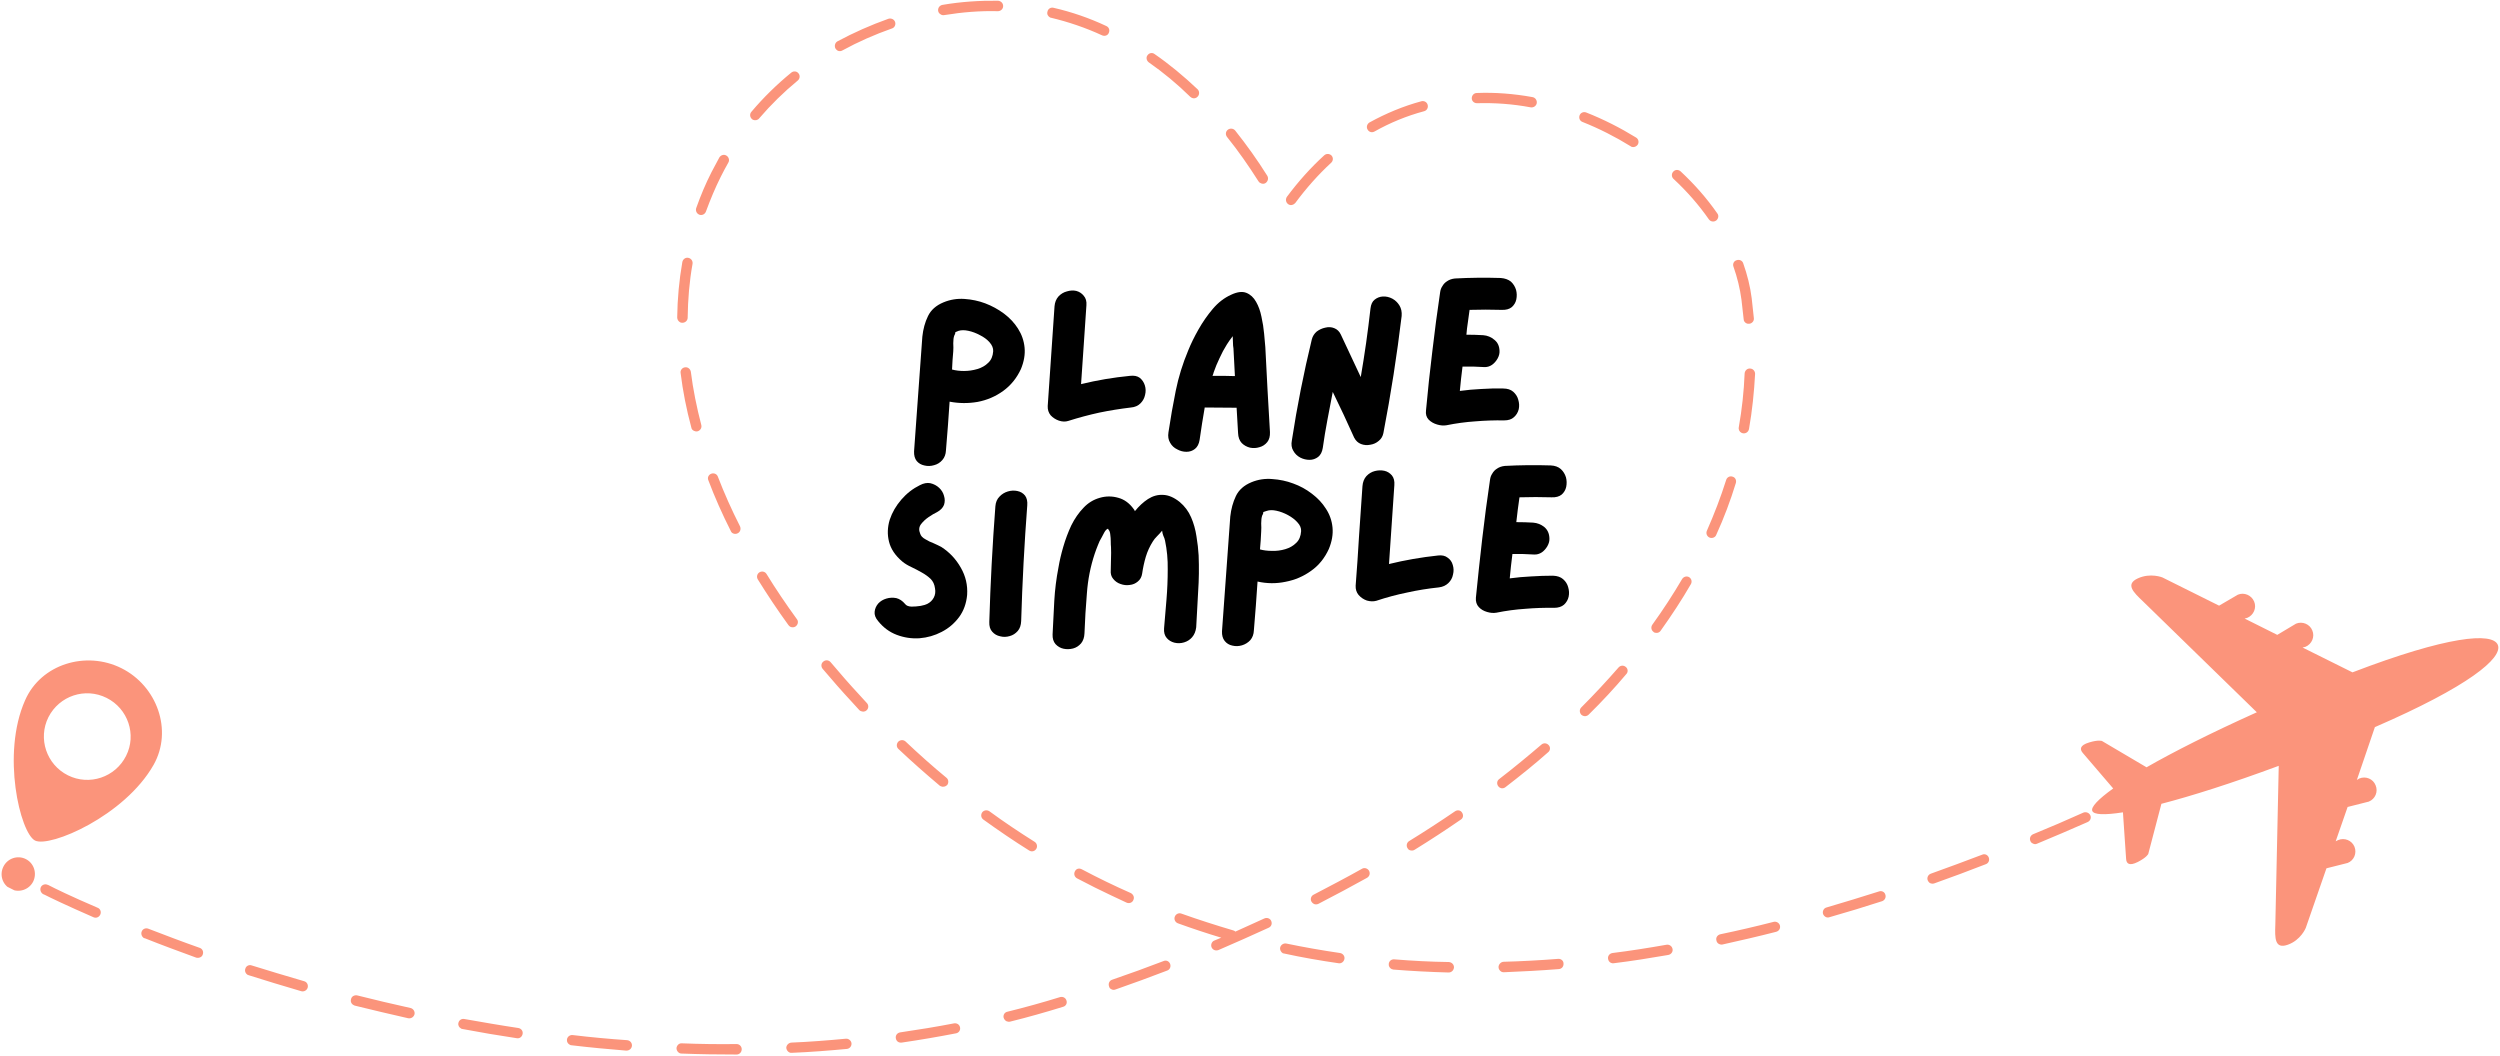 <svg xmlns="http://www.w3.org/2000/svg" viewBox="0 0 1027 434" width="1027" height="434"><title>Logo</title><defs><clipPath id="cp1"><path d="m-0.67 0h1028v433.33h-1028z"></path></clipPath><clipPath id="cp2"><path d="m235.19-163.23l807.73 404.81-257.93 514.62-807.72-404.81z"></path></clipPath><clipPath id="cp3"><path d="m235.19-163.23l807.73 404.81-257.93 514.62-807.72-404.81z"></path></clipPath></defs><style>		.s0 { fill: #fb947b } 		.s1 { fill: #000000 } 	</style><g id="Clip-Path" clip-path="url(#cp1)"><g><g id="Clip-Path" clip-path="url(#cp2)"><g><g id="Clip-Path" clip-path="url(#cp3)"><g><path class="s0" d="m13.6 362.2c-1.7 3.3-5.8 4.7-9.2 3-3.4-1.7-4.7-5.8-3-9.2 1.7-3.4 5.8-4.8 9.2-3.1 3.4 1.7 4.7 5.9 3 9.3zm946.9-17.1l-1 0.5 4.9-14.1 8.7-2.2c2.7-1.1 3.9-4.1 2.8-6.7-1-2.6-4-3.9-6.7-2.8l-1 0.6 7.4-21.7c38.3-16.6 52.7-28.4 50.5-33.8q0 0 0 0c-2.2-5.3-20.8-3.6-59.7 11.3l-20.5-10.2 1.2-0.3c2.6-1.1 3.9-4.1 2.8-6.7-1-2.6-4.1-3.9-6.7-2.8l-7.7 4.6-13.4-6.7 1.1-0.3c2.6-1.1 3.9-4.1 2.8-6.7-1.1-2.6-4.1-3.9-6.7-2.8l-7.7 4.5-23.3-11.6c0 0-4.9-2-10.1 0.4-5.2 2.4-1.8 5.7 2.1 9.4l46.8 45.6c-19.1 8.6-34.3 16.3-45.3 22.6l-18.3-10.8c0 0-1.4-0.6-5.3 0.6-4 1.2-3.8 2.9-2.6 4.3 1 1.2 9.2 10.8 12.5 14.6-6.3 4.5-9.2 7.7-8.6 9.2 0.6 1.6 4.9 1.8 12.6 0.6 0.3 5 1.2 17.6 1.3 19.1 0.1 1.9 1.2 3.1 4.8 1.3 3.7-1.9 4.3-3.3 4.3-3.3l5.4-20.6c12.3-3.2 28.5-8.3 48.2-15.6l-1.4 65.3c-0.2 5.4-0.3 10.1 5.1 8.2 5.4-1.9 7.4-6.9 7.4-6.9l8.5-24.5 8.7-2.2c2.6-1 3.9-4 2.8-6.7-1.1-2.6-4.1-3.8-6.7-2.7zm-897.4-30.9c-11.9 21-42.6 34.1-48.7 31.1-6.1-3.1-13.9-35.5-4.1-57.6 6.5-14.9 25-20.5 39.6-13.2 14.6 7.3 21.2 25.5 13.2 39.7zm-11.3-3.7c4.4-8.7 0.8-19.4-8-23.8-8.8-4.4-19.4-0.9-23.9 7.9-4.4 8.8-0.8 19.5 8 23.9 8.8 4.4 19.5 0.8 23.9-8zm-13.4 66.3c1.1 0.5 2.3 0 2.8-1.1 0.5-1.1 0-2.4-1.1-2.8-11-4.7-17.9-8.1-19.8-9.1l-0.6-0.3q-0.1 0-0.1 0c-1-0.5-2.3-0.1-2.8 0.9-0.5 1-0.1 2.3 0.9 2.9l0.7 0.3c1.9 1 9 4.4 20 9.2zm21 8.6c7 2.8 14.1 5.4 21.2 8 1.1 0.3 2.4-0.2 2.7-1.3 0.4-1.1-0.1-2.3-1.2-2.7-7.1-2.5-14.2-5.2-21.2-7.9-1.1-0.4-2.3 0.1-2.7 1.2-0.4 1 0.1 2.2 1 2.7q0.1 0 0.2 0zm42.7 15.2q10.4 3.3 21.7 6.6c1.1 0.3 2.3-0.4 2.6-1.5 0.3-1.1-0.3-2.3-1.4-2.6q-11.3-3.3-21.6-6.5c-1.1-0.4-2.3 0.2-2.6 1.3-0.4 1 0.1 2.1 1 2.6q0.2 0 0.3 0.1zm43.6 12.5c7.2 1.8 14.6 3.5 22 5.2 1.2 0.2 2.3-0.5 2.6-1.7 0.2-1.1-0.5-2.2-1.6-2.5q-11.3-2.5-22-5.2c-1.1-0.2-2.3 0.4-2.5 1.6-0.3 1 0.2 2 1.1 2.4q0.2 0.1 0.4 0.2zm44.2 9.6c7.4 1.4 15 2.7 22.4 3.8 1.2 0.2 2.2-0.6 2.4-1.8 0.2-1.2-0.6-2.2-1.8-2.4-7.4-1.1-14.8-2.4-22.2-3.7-1.1-0.2-2.2 0.5-2.4 1.7-0.2 0.9 0.3 1.8 1.1 2.2q0.2 0.2 0.5 0.2zm44.9 6.7c7.5 0.9 15.1 1.6 22.5 2.2 1.2 0 2.2-0.8 2.3-2 0.1-1.2-0.8-2.2-2-2.3-7.3-0.5-14.9-1.2-22.4-2.1-1.1-0.1-2.2 0.7-2.3 1.9-0.1 0.9 0.4 1.7 1.2 2.1q0.3 0.2 0.7 0.2zm45.1 3.4c7.6 0.3 15.2 0.4 22.7 0.4 1.2 0 2.1-1 2.1-2.2 0-1.1-0.9-2.1-2.1-2.1-7.5 0.1-15 0-22.5-0.3-1.2-0.1-2.1 0.9-2.2 2 0 0.9 0.5 1.6 1.2 2q0.4 0.2 0.8 0.2zm45.4-0.3c7.5-0.3 15.1-0.9 22.6-1.6 1.1-0.1 2-1.1 1.9-2.3-0.1-1.1-1.2-2-2.3-1.9-7.4 0.7-15 1.3-22.4 1.6-1.2 0.1-2.1 1.1-2.1 2.2 0.1 0.8 0.6 1.5 1.2 1.8q0.5 0.3 1.1 0.2zm45.1-4.2c7.5-1.1 15.1-2.4 22.3-3.8 1.2-0.2 1.9-1.3 1.7-2.4-0.2-1.2-1.3-1.9-2.5-1.7-7.2 1.4-14.6 2.6-22.1 3.7-1.2 0.2-2 1.2-1.8 2.4 0.1 0.7 0.5 1.3 1.1 1.6q0.6 0.3 1.3 0.2zm44.5-8.6c7.3-1.8 14.7-3.9 21.8-6.1 1.2-0.3 1.8-1.5 1.4-2.6-0.3-1.1-1.5-1.7-2.6-1.4-7.1 2.2-14.3 4.2-21.6 6-1.2 0.2-1.9 1.4-1.6 2.5 0.2 0.6 0.6 1.1 1.1 1.4 0.5 0.2 1 0.3 1.5 0.2zm43.3-13.2q10.9-3.8 21.3-7.8c1.1-0.4 1.6-1.6 1.2-2.7-0.4-1.1-1.6-1.7-2.7-1.2q-10.4 4-21.2 7.7c-1.1 0.4-1.6 1.6-1.2 2.7 0.1 0.6 0.5 1 1 1.2 0.5 0.3 1.1 0.3 1.6 0.1zm42.3-16.2c7-3 13.9-6.1 20.7-9.2 1.1-0.5 1.5-1.7 1-2.8-0.4-1-1.7-1.5-2.8-1q-5.9 2.7-11.9 5.4-0.4-0.4-0.9-0.5c-7.1-2.1-14.3-4.4-21.3-6.9-1.1-0.4-2.3 0.2-2.7 1.3-0.4 1.1 0.2 2.3 1.3 2.7 5.8 2.1 11.8 4.1 17.8 5.9q-1.4 0.6-2.9 1.2c-1 0.4-1.5 1.7-1.1 2.7 0.2 0.5 0.6 0.9 1 1.1 0.5 0.3 1.2 0.3 1.8 0.1zm-37.7-19.5c1.1 0.5 2.4 0 2.8-1.1 0.5-1.1 0-2.2-1-2.8q-10.2-4.5-20.2-9.8c-1.2-0.6-2.3-0.2-2.8 0.8-0.6 1.1-0.2 2.3 0.8 2.9q3.7 1.9 7.4 3.8 6.5 3.2 13 6.2zm-37.1-22.1c0.6-0.9 0.3-2.3-0.7-2.9-6.2-3.9-12.5-8.1-18.5-12.5-1-0.7-2.3-0.5-3 0.4-0.7 1-0.5 2.3 0.5 3 6.1 4.4 12.4 8.7 18.8 12.7q0.1 0.1 0.2 0.1c0.9 0.5 2.1 0.2 2.7-0.8zm-36.6-26.2c0.7-0.9 0.6-2.3-0.3-3-5.7-4.7-11.3-9.7-16.8-14.9-0.9-0.8-2.2-0.7-3 0.1-0.8 0.9-0.8 2.2 0.1 3 5.6 5.3 11.3 10.3 17 15.1q0.2 0.1 0.4 0.2c0.8 0.4 1.9 0.2 2.6-0.5zm138.4 69.2c7.3 1.6 14.8 2.9 22.4 4 1.1 0.2 2.2-0.6 2.4-1.8 0.2-1.1-0.6-2.2-1.8-2.4-7.5-1.1-14.9-2.4-22.1-3.9-1.1-0.2-2.2 0.5-2.5 1.6-0.2 1 0.3 1.9 1.1 2.4q0.3 0.1 0.5 0.1zm-171.5-99.9c0.9-0.8 0.9-2.2 0.1-3q-1.6-1.7-3.1-3.4c-4.1-4.4-8-8.9-11.8-13.4-0.8-0.9-2.1-1-3-0.2-0.9 0.7-1 2-0.3 2.9 3.9 4.6 7.9 9.2 12 13.6q1.6 1.7 3.1 3.4 0.3 0.3 0.6 0.4c0.8 0.4 1.8 0.3 2.4-0.3zm216.4 106.5c7.4 0.6 15.1 1 22.7 1.2 1.2 0 2.1-0.9 2.2-2.1 0-1.2-0.9-2.1-2.1-2.2-7.5-0.1-15.1-0.5-22.4-1.1-1.2-0.1-2.2 0.7-2.3 1.9-0.1 0.9 0.4 1.7 1.2 2.1q0.3 0.1 0.7 0.2zm-30.8-27c6.8-3.5 13.5-7.1 20-10.7 1-0.6 1.4-1.8 0.8-2.9-0.6-1-1.9-1.4-2.9-0.8-6.4 3.6-13.1 7.1-19.8 10.6-1.1 0.5-1.5 1.8-1 2.8q0.4 0.7 1 1c0.5 0.3 1.3 0.3 1.9 0zm-214.7-114c0.9-0.7 1.2-2 0.5-2.9-4.5-6.2-8.7-12.4-12.5-18.6-0.6-1-1.9-1.3-2.9-0.7-1 0.6-1.3 1.9-0.7 2.9 3.9 6.3 8.1 12.6 12.6 18.8q0.4 0.5 0.8 0.7c0.7 0.3 1.5 0.3 2.2-0.2zm290.9 142.1c7.4-0.3 15-0.7 22.6-1.3 1.2-0.1 2-1.1 1.9-2.3 0-1.2-1.1-2-2.2-1.9-7.6 0.6-15.1 1-22.5 1.2-1.1 0.1-2 1.1-2 2.2 0 0.8 0.5 1.5 1.2 1.9q0.4 0.2 1 0.2zm-314.8-180.3c1.1-0.5 1.5-1.8 1-2.9-3.4-6.7-6.5-13.6-9.1-20.4-0.4-1.1-1.6-1.6-2.7-1.2-1.1 0.4-1.7 1.6-1.2 2.7 2.6 6.9 5.7 13.9 9.2 20.8 0.2 0.5 0.5 0.8 0.9 1 0.6 0.3 1.3 0.3 1.9 0zm359.9 176.6c7.4-0.9 14.9-2.1 22.4-3.4 1.2-0.2 2-1.3 1.8-2.4-0.2-1.2-1.3-2-2.5-1.8-7.4 1.3-14.9 2.5-22.2 3.4-1.2 0.2-2 1.2-1.8 2.4 0.1 0.7 0.5 1.3 1.1 1.6q0.6 0.3 1.2 0.2zm-81.8-46.6c6.5-4 12.9-8.2 19-12.4 1-0.6 1.2-1.9 0.5-2.9-0.6-1-1.9-1.2-2.9-0.5-6 4.1-12.3 8.2-18.8 12.2-1 0.6-1.3 1.9-0.7 2.9q0.3 0.6 0.8 0.8c0.7 0.3 1.5 0.3 2.1-0.1zm-294.6-171.9c1.2-0.3 1.9-1.5 1.6-2.6-1.9-7.3-3.4-14.7-4.3-21.9-0.2-1.1-1.2-2-2.4-1.8-1.1 0.1-2 1.2-1.8 2.3 0.9 7.4 2.4 15 4.4 22.4 0.1 0.7 0.5 1.1 1.1 1.4 0.4 0.2 0.9 0.3 1.4 0.2zm421.1 210.8c7.2-1.6 14.6-3.3 22-5.2 1.2-0.3 1.9-1.4 1.6-2.6-0.3-1.1-1.5-1.8-2.6-1.5-7.4 1.9-14.7 3.6-21.9 5.1-1.2 0.3-1.9 1.4-1.6 2.5 0.1 0.7 0.5 1.2 1.1 1.5 0.4 0.2 0.9 0.3 1.4 0.2zm-89.2-64.6c6.1-4.7 12.1-9.5 17.6-14.4 0.9-0.7 1-2.1 0.2-2.9-0.8-0.9-2.1-1-3-0.2-5.5 4.7-11.3 9.5-17.4 14.2-0.9 0.7-1 2-0.3 2.9q0.3 0.4 0.7 0.6c0.7 0.4 1.6 0.3 2.2-0.2zm133.1 53.4q10.9-3.1 21.7-6.6c1.1-0.4 1.7-1.6 1.3-2.7-0.3-1.1-1.5-1.7-2.6-1.3q-10.7 3.4-21.6 6.6c-1.1 0.3-1.7 1.5-1.4 2.6 0.2 0.6 0.6 1 1.1 1.3 0.4 0.2 1 0.3 1.5 0.1zm-471.2-244.2c1.2 0 2.2-0.9 2.2-2.1 0.1-7.5 0.7-14.9 2-22.1 0.2-1.2-0.6-2.3-1.8-2.5-1.1-0.2-2.2 0.6-2.4 1.8-1.3 7.4-2 15-2.1 22.7 0 0.9 0.5 1.6 1.2 2q0.4 0.2 0.9 0.2zm372.3 161c5.5-5.4 10.7-11 15.5-16.7 0.8-0.8 0.7-2.2-0.2-2.9-0.9-0.8-2.2-0.7-3 0.2-4.8 5.5-9.9 11-15.3 16.4-0.8 0.8-0.8 2.1 0 3q0.3 0.2 0.6 0.4c0.8 0.4 1.8 0.2 2.4-0.4zm142 69.3q10.7-3.8 21.2-7.9c1.1-0.4 1.6-1.6 1.2-2.7-0.4-1.1-1.6-1.7-2.7-1.2q-10.5 4-21.1 7.8c-1.1 0.4-1.7 1.6-1.3 2.7 0.2 0.5 0.6 1 1 1.2 0.5 0.2 1.1 0.3 1.7 0.1zm-507.3-274.7c1.1 0.4 2.3-0.2 2.7-1.3 1.8-4.9 3.8-9.7 6.1-14.3q1.5-3 3.1-5.8c0.6-1 0.2-2.3-0.8-2.9-1-0.6-2.3-0.2-2.9 0.8q-1.6 2.9-3.2 6c-2.4 4.7-4.5 9.7-6.3 14.8-0.3 1 0.1 2.1 1.1 2.6q0.1 0.1 0.2 0.1zm549.5 258.4q10.6-4.4 20.8-8.9c1.1-0.5 1.6-1.7 1.1-2.8-0.5-1-1.7-1.5-2.8-1.1q-10.2 4.6-20.7 8.9c-1.1 0.5-1.6 1.7-1.1 2.8 0.2 0.5 0.5 0.8 1 1 0.5 0.3 1.1 0.4 1.7 0.1zm-154.6-87.5c4.5-6.3 8.7-12.7 12.4-19.1 0.6-1 0.3-2.3-0.7-2.9-1-0.6-2.3-0.2-2.9 0.8-3.7 6.3-7.8 12.6-12.2 18.7-0.7 1-0.5 2.3 0.5 3q0.1 0.1 0.2 0.2c1 0.4 2.1 0.2 2.7-0.7zm-370.3-210.5c4.8-5.6 10.1-10.8 15.8-15.5 0.9-0.7 1.1-2.1 0.3-3-0.7-0.9-2-1-2.9-0.3-6 4.9-11.5 10.3-16.4 16.1-0.8 0.9-0.7 2.2 0.2 3q0.2 0.1 0.4 0.3c0.9 0.4 2 0.2 2.6-0.6zm566.3 279.8q8.6-4 16.9-8c1.1-0.5 1.5-1.8 1-2.9-0.5-1-1.8-1.5-2.8-0.9q-8.3 4-16.9 7.9c-1 0.5-1.5 1.8-1 2.9 0.2 0.4 0.6 0.8 1 1 0.5 0.2 1.2 0.3 1.8 0zm-176-107.6c1.1 0.5 2.4 0 2.8-1 3.2-7 5.9-14.2 8.1-21.4 0.3-1.1-0.2-2.3-1.4-2.6-1.1-0.4-2.3 0.3-2.6 1.4-2.2 7-4.9 14-7.9 20.8-0.5 1.1 0 2.3 1 2.8q0 0 0 0zm-356.1-200.1c6.4-3.5 13.2-6.5 20.3-9 1.1-0.3 1.7-1.6 1.3-2.7-0.4-1.1-1.6-1.6-2.7-1.3-7.3 2.6-14.3 5.7-21 9.3-1 0.6-1.3 1.9-0.8 2.9q0.4 0.6 0.9 0.9c0.6 0.3 1.4 0.3 2-0.1zm369.9 157.3c1.2 0.2 2.3-0.6 2.5-1.8 1.3-7.4 2.1-15.1 2.5-22.6 0-1.2-0.9-2.2-2.1-2.2-1.1-0.1-2.1 0.8-2.2 2-0.3 7.4-1.1 14.8-2.4 22.1-0.2 1 0.3 1.9 1.1 2.3q0.3 0.1 0.6 0.2zm-183.9-94.6c4.5-6.1 9.5-11.7 14.7-16.5 0.9-0.8 1-2.1 0.2-3-0.8-0.8-2.1-0.9-3-0.1-5.5 5-10.6 10.7-15.3 17-0.7 1-0.5 2.3 0.4 3q0.2 0.1 0.3 0.2c0.9 0.5 2 0.2 2.7-0.6zm-12.2-8.2c1-0.7 1.3-2 0.7-3-4-6.4-8.5-12.7-13.2-18.6-0.8-0.9-2.1-1-3-0.3-0.9 0.7-1.1 2-0.3 3 4.6 5.7 8.9 11.9 12.9 18.2q0.3 0.5 0.8 0.7c0.7 0.4 1.5 0.4 2.1 0zm-132-69c7.4-1.2 14.8-1.8 22-1.6 1.2 0 2.2-0.9 2.2-2.1 0-1.2-0.9-2.1-2.1-2.2-7.5-0.1-15.2 0.4-22.8 1.7-1.2 0.2-2 1.3-1.8 2.5 0.1 0.7 0.6 1.2 1.2 1.5 0.3 0.2 0.8 0.3 1.3 0.2zm104.1 33.5c0.8-0.8 0.8-2.2 0-3-5.7-5.4-11.6-10.3-17.7-14.5-0.9-0.7-2.2-0.5-2.9 0.5-0.7 0.9-0.4 2.2 0.5 2.9 5.9 4.1 11.7 8.9 17.1 14.2q0.3 0.2 0.6 0.4c0.8 0.4 1.8 0.2 2.4-0.5zm-60.2-32.4c7.1 1.7 14.2 4.1 20.9 7.2 1.1 0.5 2.4 0.1 2.8-1 0.5-1.1 0.1-2.3-1-2.8-7-3.3-14.3-5.8-21.7-7.5-1.1-0.3-2.3 0.4-2.5 1.6-0.3 1 0.2 1.9 1.1 2.4q0.2 0.1 0.4 0.1zm286.8 125.7c1.1-0.1 2-1.1 1.9-2.2q-0.4-4.2-0.9-8.3c-0.6-4.8-1.8-9.6-3.5-14.4-0.4-1.1-1.6-1.6-2.7-1.2-1.1 0.3-1.7 1.5-1.3 2.6 1.6 4.5 2.7 9.1 3.3 13.6q0.5 4 0.9 8c0 0.8 0.5 1.4 1.1 1.7q0.5 0.3 1.2 0.2zm-153.9-79c6.4-3.6 13.2-6.4 20.3-8.3 1.2-0.3 1.8-1.5 1.5-2.6-0.3-1.2-1.5-1.8-2.6-1.5-7.4 2-14.6 5-21.3 8.7-1 0.6-1.4 1.9-0.8 2.9q0.3 0.6 0.9 0.9c0.6 0.3 1.3 0.3 2-0.1zm42.1-11.6c7.2-0.2 14.6 0.3 22 1.7 1.2 0.2 2.3-0.6 2.5-1.7 0.2-1.2-0.6-2.3-1.7-2.5-7.7-1.4-15.4-2-22.9-1.7-1.2 0-2.1 1-2.1 2.2 0 0.8 0.5 1.5 1.2 1.8q0.4 0.2 1 0.2zm98.2 48.2c0.9-0.7 1.2-2 0.5-2.9-4.3-6.2-9.4-12-15.1-17.3-0.9-0.8-2.2-0.8-3 0.1-0.8 0.8-0.8 2.2 0.1 3 5.5 5.1 10.4 10.7 14.5 16.6q0.3 0.4 0.8 0.7c0.7 0.3 1.5 0.3 2.2-0.2zm-32.2-31.2c0.6-1 0.3-2.3-0.7-2.9-6.5-4-13.4-7.5-20.5-10.3-1.1-0.4-2.3 0.1-2.7 1.2-0.4 1.1 0.1 2.3 1.2 2.7 6.8 2.7 13.5 6.1 19.8 10q0.1 0 0.1 0.1c1 0.5 2.2 0.1 2.8-0.8z"></path></g></g></g></g></g></g><g><g><g><path class="s1" d="m404.7 124.6q4.2 1.6 7.7 4.2 3.6 2.7 5.8 6.2 2.3 3.6 2.7 7.8 0.4 4.2-1.5 8.8-2.6 5.6-7.3 9-4.7 3.4-10.5 4.5-5.8 1-11.5-0.1-0.3 5-0.7 10-0.4 5-0.8 10-0.1 2.4-1.5 4-1.4 1.6-3.4 2.1-2 0.6-4 0.1-1.9-0.4-3.1-1.8-1.2-1.5-1.1-4 0.9-11.9 1.7-23.6 0.8-11.8 1.7-23.5 0.5-4.7 2.3-8.4 1.8-3.8 6.4-5.7 4.1-1.7 8.6-1.4 4.5 0.3 8.5 1.8zm-13.6 27.2q2.2 0.6 4.9 0.6 2.8 0 5.5-0.8 2.7-0.8 4.5-2.6 1.8-1.7 2-4.7 0.1-1.9-1.5-3.7-1.5-1.7-3.9-2.9-2.4-1.3-4.8-1.8-2.3-0.5-4 0-0.9 0.4-1.2 0.5-0.2 0.1-0.2 0.3 0.1 0.3-0.4 1.2-0.4 1.1-0.4 3.1 0.1 1.9 0 3.3-0.1 1.9-0.3 3.7-0.1 1.9-0.2 3.8z"></path></g></g></g><g><g><g><path class="s1" d="m464.2 154.4q2.5-0.3 4 0.8 1.5 1.2 2.1 3.1 0.6 1.9 0.1 3.9-0.4 2-1.9 3.5-1.5 1.5-3.9 1.7-6.7 0.8-13 2.1-6.4 1.4-12.7 3.4-1.8 0.6-3.9-0.1-2-0.7-3.4-2.2-1.3-1.6-1.2-3.8 0.7-10.3 1.4-20.5 0.7-10.3 1.4-20.5 0.2-2.4 1.6-4 1.5-1.6 3.5-2.1 2-0.6 3.8-0.2 1.9 0.5 3.1 2 1.3 1.5 1.1 3.9-0.6 8.2-1.1 16.3-0.6 8.1-1.1 16.1 9.8-2.4 20.1-3.4z"></path></g></g></g><g><g><g><path class="s1" d="m519.8 142.7q0.5 8.7 0.9 17.4 0.5 8.7 1 17.4 0.1 2.6-1.1 4.1-1.3 1.6-3.2 2.1-1.9 0.6-3.9 0.2-2-0.5-3.4-1.9-1.4-1.5-1.5-4.1-0.2-2.6-0.3-5.2-0.1-2.6-0.3-5.2l-13.1-0.1q-0.6 3.3-1.1 6.6-0.5 3.3-1 6.7-0.4 2.5-1.9 3.7-1.5 1.2-3.5 1.2-2 0-3.8-1-1.9-0.9-2.9-2.7-1.1-1.8-0.7-4.3 1.3-8.7 3-17.1 1.7-8.4 5.1-16.5 1.6-4 4.2-8.6 2.6-4.6 5.9-8.5 3.3-3.9 7.5-5.8 3.8-1.8 6.3-0.8 2.5 1 4 3.7 1.5 2.6 2.2 6.1 0.8 3.6 1.1 7 0.3 3.4 0.5 5.6zm-21.7 11.7q2.3 0 4.6 0 2.3 0.1 4.6 0.1-0.2-2.9-0.3-5.8-0.2-2.8-0.3-5.6-0.2-1.1-0.2-2.4 0-1.2-0.1-2.6-1.4 1.8-2.4 3.4-1.7 2.7-3 5.6-1.4 2.9-2.4 5.8-0.1 0.3-0.2 0.7-0.1 0.4-0.3 0.8z"></path></g></g></g><g><g><g><path class="s1" d="m563 126.7q0.3-2.5 1.7-3.6 1.5-1.2 3.4-1.3 2-0.1 3.9 0.9 1.8 1 2.9 2.8 1.1 1.8 0.9 4.3-2.9 24.2-7.5 48.1-0.4 2-1.9 3.2-1.5 1.3-3.5 1.6-2 0.4-3.8-0.3-1.8-0.7-2.8-2.6-2.1-4.7-4.3-9.4-2.3-4.7-4.5-9.4-1.1 5.8-2.2 11.5-1.1 5.8-1.9 11.5-0.4 2.5-1.9 3.7-1.6 1.2-3.5 1.2-2 0-3.8-0.9-1.9-1-2.9-2.8-1.1-1.8-0.6-4.3 3.2-20.9 8.2-41.5 0.5-1.9 2-3.2 1.6-1.2 3.5-1.6 2-0.5 3.7 0.2 1.8 0.7 2.7 2.6l8.2 17.5q1.2-7 2.2-14 1-7.1 1.8-14.2z"></path></g></g></g><g><g><g><path class="s1" d="m617.5 159.6q2.6 0 4.1 1.3 1.6 1.4 2.1 3.3 0.6 2 0.2 3.9-0.5 2-2 3.3-1.4 1.3-4 1.3-5.9-0.1-11.9 0.4-5.9 0.4-11.8 1.6-1.8 0.3-3.8-0.3-2.1-0.6-3.5-2-1.4-1.5-1.1-3.8 1.1-12.1 2.6-24.3 1.4-12.1 3.2-24.2 0.2-1.5 0.9-2.5 0.7-1.3 2-2.1 1.3-0.9 3.2-1.1 9.4-0.5 18.8-0.2 2.6 0.2 4.2 1.5 1.5 1.4 2.1 3.4 0.5 1.9 0.1 3.9-0.4 1.9-1.9 3.2-1.5 1.2-4.1 1.1-6.5-0.2-13.2 0-0.3 2.6-0.7 5.1-0.4 2.5-0.6 5.1 3.5 0 6.9 0.2 2.6 0.2 4.6 1.9 2 1.6 2.1 4.5 0.1 1.6-0.8 3.2-0.9 1.6-2.3 2.6-1.5 1-3.2 0.9-4.5-0.3-8.9-0.2-0.3 2.5-0.6 5-0.3 2.6-0.5 5 4.4-0.6 8.8-0.8 4.5-0.3 9-0.2z"></path></g></g></g><g><g><g><path class="s1" d="m386.7 224.7q5 3.2 8 8.5 3 5.2 2.6 11.2-0.5 5.3-3.3 9.1-2.9 3.9-7.2 6.1-4.2 2.2-9.1 2.6-4.8 0.3-9.3-1.4-4.5-1.7-7.7-5.7-1.6-1.9-1.4-3.8 0.2-1.9 1.5-3.4 1.3-1.4 3.3-2 2-0.6 4.1-0.2 2 0.5 3.6 2.4 0.7 1 2.6 1.1 1.9 0 3.8-0.3 2-0.4 2.7-0.8 1.8-0.9 2.7-2.6 0.9-1.7 0.5-3.8-0.3-2.4-1.8-3.9-1.6-1.5-3.6-2.6-2.1-1.2-4.2-2.2-2.2-1-3.8-2.3-4.4-3.7-5.5-8.2-1.1-4.4 0.3-9 1.5-4.5 4.8-8.3 3.3-3.8 7.6-5.9 2.3-1.2 4.3-0.8 2.1 0.5 3.6 1.9 1.5 1.4 2 3.3 0.6 1.9 0 3.7-0.7 1.8-2.9 3-1.5 0.7-3.4 2-1.9 1.3-3.2 3-1.2 1.7-0.3 3.8 0.4 1.4 2.1 2.3 1.6 1 3.5 1.7 1.8 0.8 3.1 1.5z"></path></g></g></g><g><g><g><path class="s1" d="m408.9 208q0.2-2.5 1.7-4 1.4-1.5 3.4-2.1 2-0.6 3.9-0.2 2 0.4 3.2 1.9 1.1 1.5 0.9 4-1.8 23.7-2.5 47.5-0.1 2.6-1.4 4.1-1.4 1.6-3.3 2.1-2 0.6-3.9 0.1-2-0.4-3.3-1.9-1.3-1.4-1.2-4 0.7-23.8 2.5-47.5z"></path></g></g></g><g><g><g><path class="s1" d="m492.4 228.2q0.3 7.5-0.2 14.8-0.4 7.3-0.8 14.7-0.3 2.5-1.7 4.1-1.3 1.5-3.3 2.1-2 0.6-4 0.1-1.9-0.5-3.1-1.9-1.3-1.5-1.1-4 0.5-5.8 1-11.9 0.5-6.1 0.5-12.3 0.1-6.1-1.1-11.8-0.2-1-0.7-2-0.4-1-0.5-2.1-0.9 1.1-2.1 2.3-1.1 1.1-1.7 2.1-1.9 3-2.9 6.3-1 3.4-1.5 6.9-0.3 2.1-1.8 3.3-1.4 1.2-3.3 1.4-1.9 0.3-3.8-0.4-1.8-0.6-3-2.1-1.2-1.4-1-3.6 0.1-2.4 0.1-4.7 0.1-2.4 0-4.8-0.1-0.8-0.1-2.3 0-1.4-0.2-2.8-0.1-1.3-0.7-2-0.2-0.2-0.2-0.4-0.2 0.1-0.1 0-0.8 0.3-1.5 1.6-0.7 1.3-1 1.9-1 1.6-1.6 3.3-0.7 1.7-1.3 3.5-2.6 7.8-3.2 16.2-0.7 8.3-1 16.5-0.1 2.5-1.4 4.1-1.4 1.6-3.3 2.1-2 0.5-3.9 0.1-1.9-0.4-3.3-1.9-1.3-1.5-1.2-4 0.3-6.8 0.7-13.8 0.4-6.9 1.7-13.6 0.7-4.2 2-8.6 1.3-4.5 3.3-8.8 2.1-4.2 5-7.2 2.8-3 6.7-4.1 3.8-1.1 7.6 0 3.7 1 6.3 4.6 0.1 0.2 0.3 0.4 0.1 0.3 0.2 0.5 2.5-3.1 5.4-5 3-1.9 6.2-1.7 3.3 0.1 6.8 2.9 3.1 2.6 4.7 6.3 1.6 3.7 2.2 7.8 0.7 4.2 0.9 7.9z"></path></g></g></g><g><g><g><path class="s1" d="m531.2 198.6q4.2 1.5 7.7 4.2 3.6 2.7 5.8 6.2 2.3 3.5 2.7 7.7 0.4 4.2-1.5 8.8-2.6 5.7-7.3 9-4.7 3.4-10.5 4.5-5.7 1.2-11.5-0.1-0.3 5-0.7 10-0.4 5-0.8 10-0.1 2.5-1.5 4.1-1.4 1.5-3.4 2.1-2 0.6-4 0.1-1.9-0.4-3.1-1.9-1.2-1.5-1.1-4 0.9-11.7 1.7-23.5 0.8-11.9 1.7-23.6 0.5-4.6 2.3-8.4 1.8-3.8 6.4-5.7 4.1-1.7 8.6-1.3 4.5 0.3 8.5 1.8zm-13.6 27.1q2.2 0.6 4.9 0.6 2.8 0.1 5.5-0.7 2.7-0.8 4.5-2.6 1.8-1.7 2-4.8 0.1-1.9-1.5-3.6-1.5-1.7-3.9-3-2.4-1.3-4.8-1.8-2.3-0.5-4 0.1-0.9 0.3-1.2 0.4-0.2 0.1-0.2 0.4 0.1 0.3-0.4 1.1-0.4 1.2-0.4 3.2 0.1 1.9 0 3.3-0.1 1.8-0.2 3.7-0.2 1.9-0.3 3.7z"></path></g></g></g><g><g><g><path class="s1" d="m590.7 228.2q2.5-0.3 4 0.9 1.6 1.1 2.1 3 0.6 1.9 0.1 3.9-0.4 2.1-1.9 3.5-1.5 1.5-3.9 1.8-6.7 0.7-13 2.1-6.4 1.3-12.7 3.4-1.8 0.5-3.9-0.1-2-0.7-3.4-2.3-1.3-1.6-1.2-3.8 0.8-10.2 1.4-20.5 0.7-10.2 1.4-20.4 0.2-2.5 1.6-4.1 1.5-1.6 3.5-2.1 2-0.5 3.9-0.1 1.8 0.4 3.1 1.9 1.2 1.5 1 4-0.5 8.1-1.1 16.2-0.6 8.1-1.1 16.2 9.8-2.4 20.1-3.5z"></path></g></g></g><g><g><g><path class="s1" d="m638 236.5q2.6 0.1 4.1 1.4 1.6 1.4 2.1 3.3 0.6 2 0.2 3.9-0.4 1.9-1.9 3.3-1.5 1.3-4.1 1.3-5.9-0.1-11.8 0.4-6 0.4-11.9 1.6-1.8 0.3-3.8-0.3-2.1-0.6-3.4-2-1.4-1.5-1.2-3.9 1.2-12.1 2.6-24.2 1.4-12.1 3.2-24.2 0.2-1.5 0.9-2.5 0.7-1.3 2-2.1 1.3-0.9 3.2-1.1 9.4-0.5 18.8-0.2 2.6 0.1 4.2 1.5 1.5 1.4 2.1 3.4 0.5 1.9 0.1 3.9-0.4 1.9-1.9 3.2-1.5 1.2-4.1 1.1-6.5-0.2-13.2 0-0.3 2.5-0.7 5.1-0.3 2.5-0.6 5.1 3.6 0 6.9 0.2 2.6 0.2 4.6 1.8 2 1.7 2.1 4.6 0.1 1.6-0.8 3.2-0.9 1.6-2.3 2.6-1.5 1-3.2 0.9-4.5-0.3-8.9-0.2-0.3 2.5-0.6 5-0.2 2.6-0.5 5 4.4-0.6 8.8-0.8 4.5-0.3 9-0.3z"></path></g></g></g></svg>